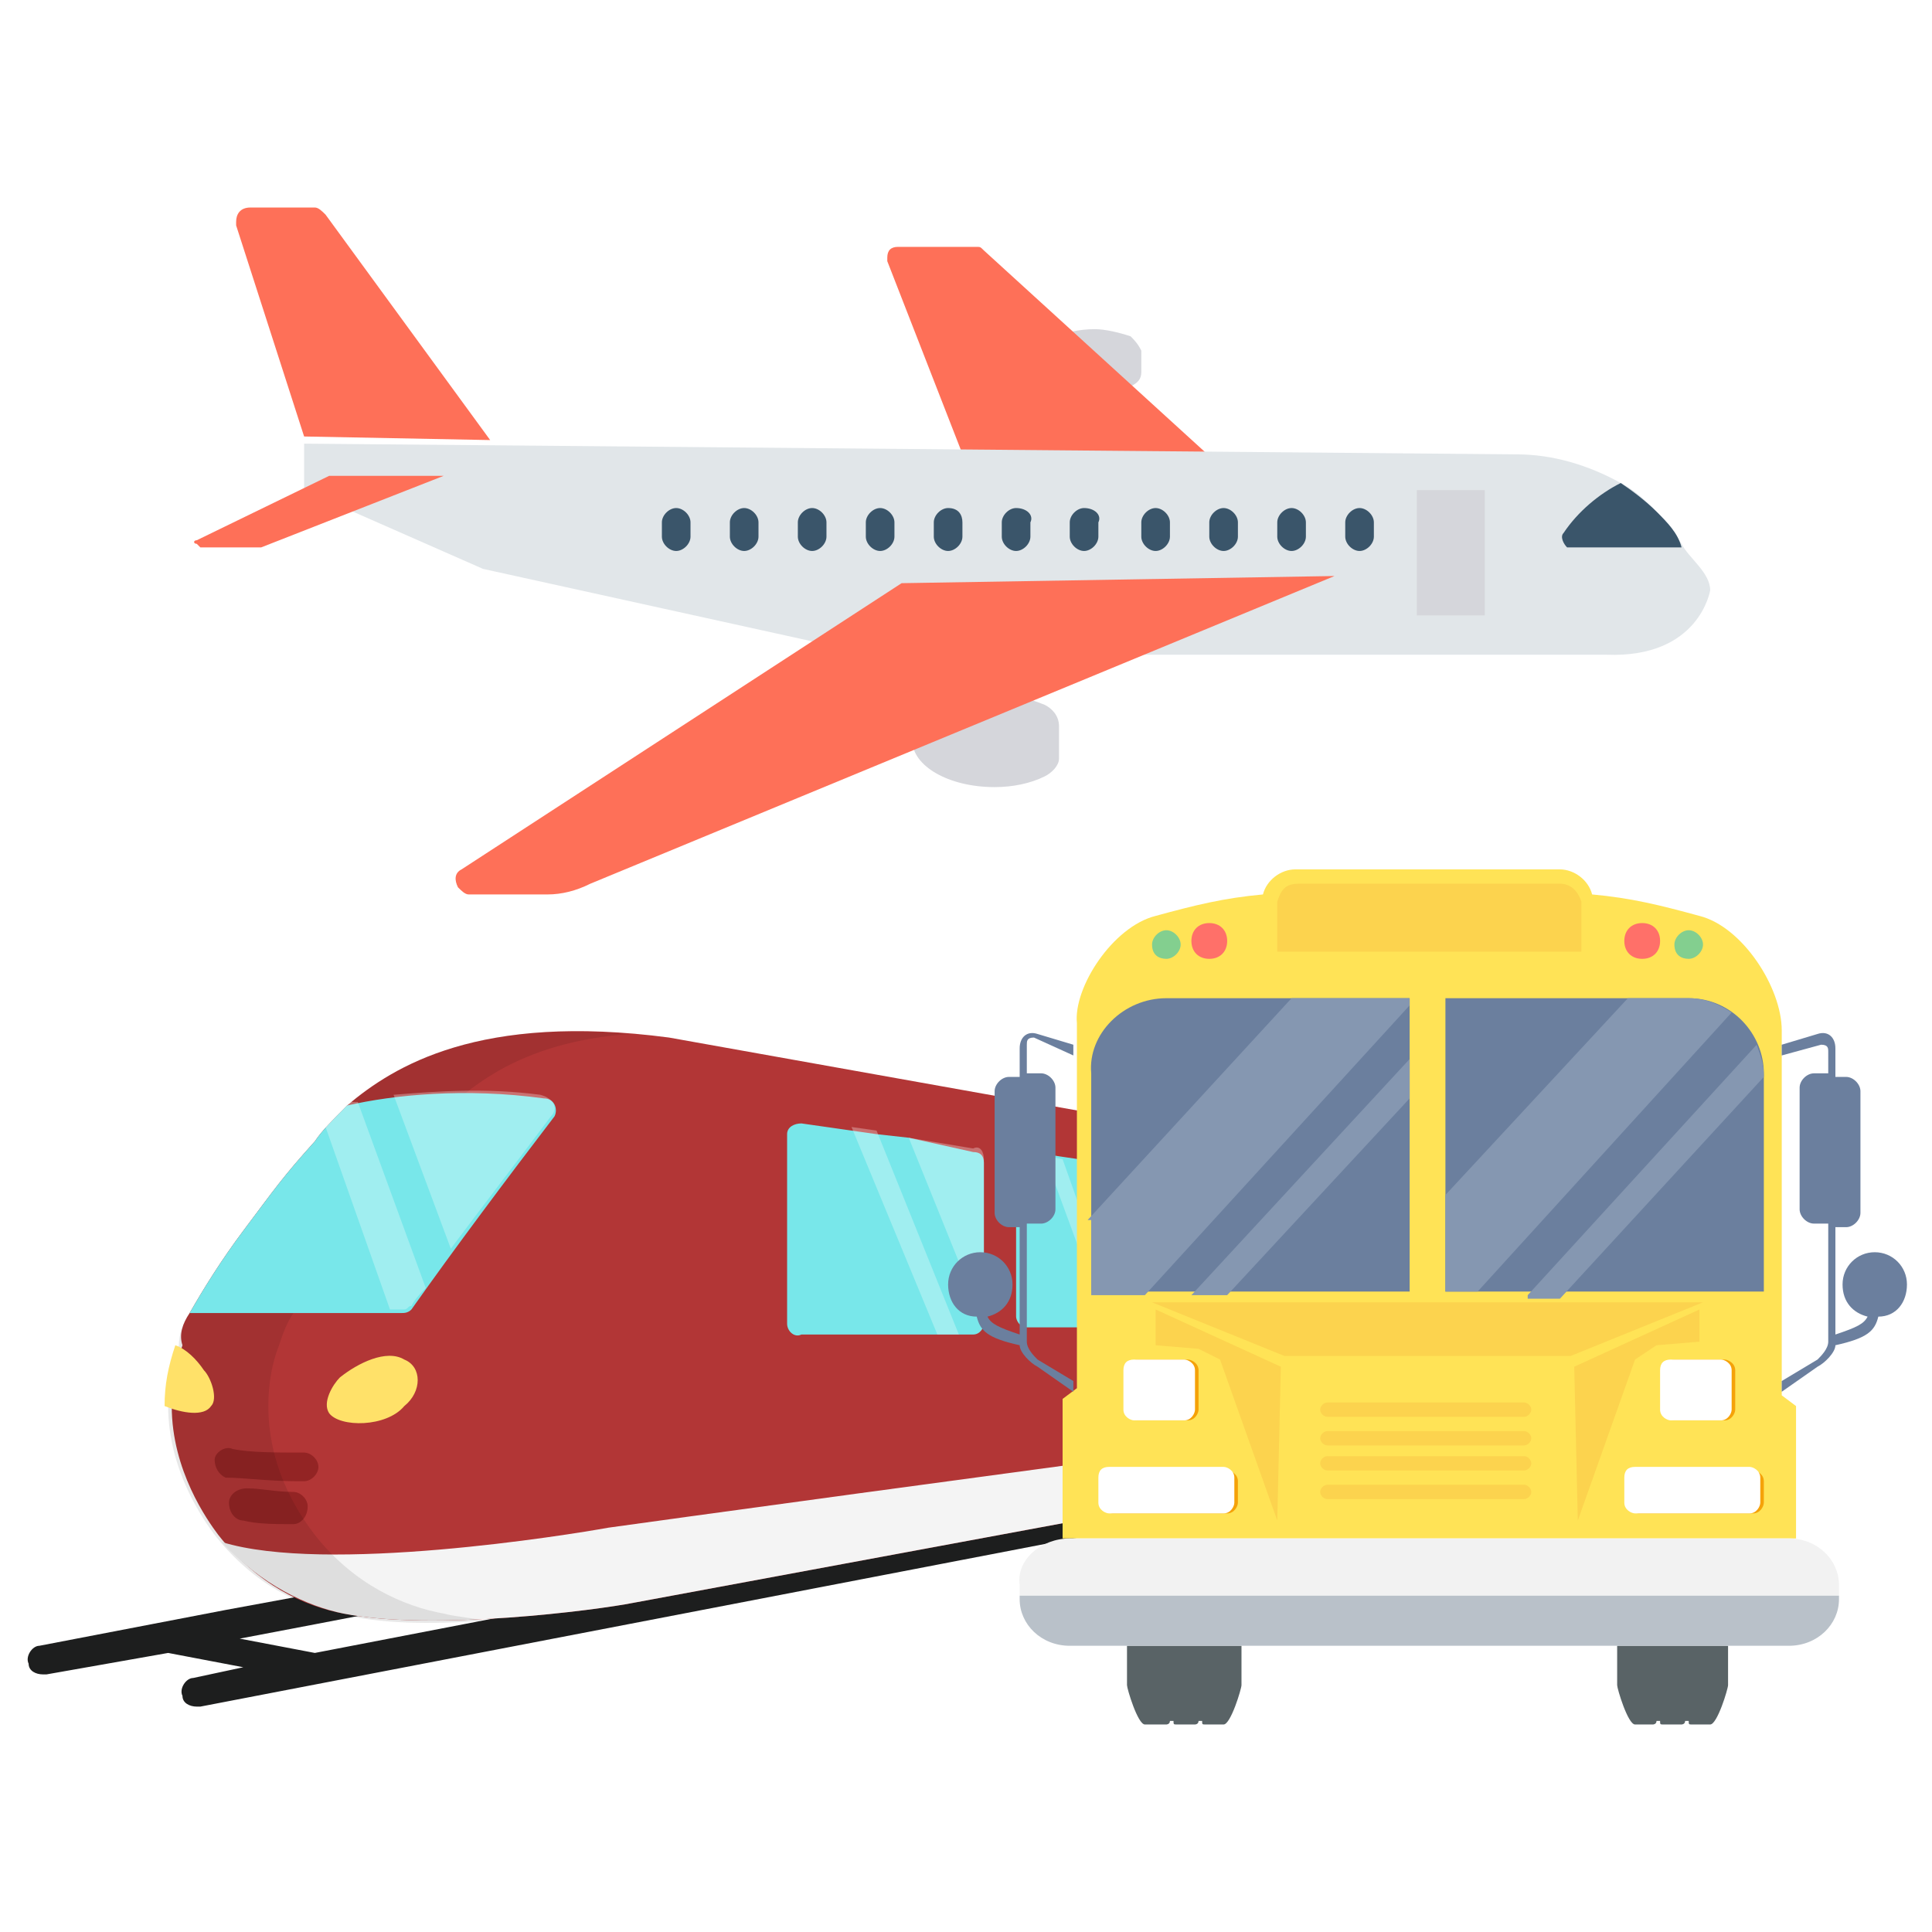 <?xml version="1.0" encoding="utf-8"?>
<!-- Generator: Adobe Illustrator 28.1.0, SVG Export Plug-In . SVG Version: 6.00 Build 0)  -->
<svg version="1.1" id="Livello_1" xmlns="http://www.w3.org/2000/svg" xmlns:xlink="http://www.w3.org/1999/xlink" x="0px" y="0px"
	 viewBox="0 0 54 54" style="enable-background:new 0 0 54 54;" xml:space="preserve">
<style type="text/css">
	.st0{fill:#FFFFFF;}
	.st1{fill:#1D1E1E;}
	.st2{fill:#B23636;}
	.st3{fill:#F4F4F4;}
	.st4{fill:#932424;}
	.st5{opacity:9.000000e-02;enable-background:new    ;}
	.st6{fill:#FFE169;}
	.st7{fill:#78E7EA;}
	.st8{opacity:0.3;fill:#FFFFFF;enable-background:new    ;}
	.st9{fill-rule:evenodd;clip-rule:evenodd;fill:#FFE356;}
	.st10{fill-rule:evenodd;clip-rule:evenodd;fill:#F5A209;}
	.st11{fill-rule:evenodd;clip-rule:evenodd;fill:#6B7F9E;}
	.st12{fill-rule:evenodd;clip-rule:evenodd;fill:#596366;}
	.st13{fill-rule:evenodd;clip-rule:evenodd;fill:#F2F2F2;}
	.st14{fill-rule:evenodd;clip-rule:evenodd;fill:#B9C1C9;}
	.st15{fill-rule:evenodd;clip-rule:evenodd;fill:#FCD34E;}
	.st16{fill-rule:evenodd;clip-rule:evenodd;fill:#FFFFFF;}
	.st17{fill-rule:evenodd;clip-rule:evenodd;fill:#8597B1;}
	.st18{fill-rule:evenodd;clip-rule:evenodd;fill:#FF7069;}
	.st19{fill-rule:evenodd;clip-rule:evenodd;fill:#83CF8F;}
	.st20{fill:#D5D6DB;}
	.st21{fill:#FE7058;}
	.st22{fill:#E1E6E9;}
	.st23{fill:#3A556A;}
</style>
<rect id="Rettangolo_2363" y="0" class="st0" width="54" height="54"/>
<g>
	<g>
		<path class="st1" d="M31.6,41.8L8.8,46.2l-2.1-0.4l2.1-0.4l5.2-1c0.2,0,0-0.2,0-0.4c0-0.2,0.1-0.4-0.1-0.4l-7.6,1.4l-5.2,1
			c-0.2,0-0.4,0.3-0.3,0.5c0,0.2,0.2,0.3,0.4,0.3c0,0,0.1,0,0.1,0l3.4-0.6l2.1,0.4l-1.4,0.3c-0.2,0-0.4,0.3-0.3,0.5
			c0,0.2,0.2,0.3,0.4,0.3c0,0,0,0,0.1,0L35.2,42c0.2,0,0.3-0.2,0.3-0.3v-0.6L31.6,41.8z"/>
		<path class="st2" d="M35.5,41.5l-17.8,3.3c-1,0.2-5.6,0.8-8.1,0.3c-1.1-0.2-2.4-0.8-3.5-2.2c-0.3-0.4-1.3-1.8-1.3-3.6v0
			c0-0.6,0.1-1.1,0.3-1.7C5,37.3,5.1,37,5.3,36.7c0.4-0.7,0.9-1.5,1.5-2.3c0.9-1.2,1.1-1.5,2-2.5c0.2-0.3,0.5-0.6,0.9-1
			c1.3-1.1,3.7-2.6,9-1.9c3.9,0.7,16.8,3,16.8,3L35.5,41.5z"/>
		<path class="st3" d="M35.5,40.2v1.3l-17.8,3.3c-1,0.2-5.6,0.8-8.1,0.3c-1-0.2-2.3-0.8-3.4-2c2.9,0.9,9.7-0.2,10.8-0.4
			C17.7,42.6,28.6,41.1,35.5,40.2z"/>
		<path class="st4" d="M8.2,42.6C8.2,42.6,8.2,42.6,8.2,42.6c-0.5,0-1,0-1.4-0.1c-0.2,0-0.4-0.2-0.4-0.5c0-0.2,0.2-0.4,0.5-0.4
			c0.4,0,0.8,0.1,1.3,0.1c0.2,0,0.4,0.2,0.4,0.4C8.6,42.4,8.4,42.6,8.2,42.6z"/>
		<path class="st4" d="M8.3,41.4c-0.8,0-1.5-0.1-2-0.1C6.1,41.2,6,41,6,40.8c0-0.2,0.3-0.4,0.5-0.3c0.5,0.1,1.2,0.1,2,0.1
			c0.2,0,0.4,0.2,0.4,0.4c0,0.2-0.2,0.4-0.4,0.4C8.4,41.4,8.4,41.4,8.3,41.4L8.3,41.4z"/>
		<path class="st5" d="M12.4,45.1c0.4,0.1,0.7,0.1,1.1,0.2c-1.4,0.1-2.9,0.1-4-0.2c-1.1-0.2-2.4-0.8-3.5-2.2
			c-0.3-0.4-1.3-1.8-1.3-3.6v0c0-0.6,0.1-1.1,0.3-1.7C5,37.3,5.1,37,5.3,36.7c0.4-0.7,0.9-1.5,1.5-2.3c0.9-1.2,1.1-1.5,2-2.5
			c0.2-0.3,0.5-0.6,0.9-1c1.2-1,3.3-2.4,7.9-2c-2.7,0.2-4.1,1.2-5,2c-0.4,0.4-0.7,0.7-0.9,1c-0.9,1.1-1.1,1.4-2,2.5
			c-0.6,0.8-1.1,1.6-1.5,2.3C8,37,7.9,37.3,7.8,37.6c-0.2,0.5-0.3,1.1-0.3,1.7v0c0,1.9,1,3.2,1.3,3.6C9.9,44.3,11.3,44.9,12.4,45.1
			L12.4,45.1z"/>
		<path class="st6" d="M11.3,38c-0.5-0.3-1.3,0.1-1.8,0.5c-0.2,0.2-0.5,0.7-0.3,1c0.3,0.4,1.6,0.4,2.1-0.2
			C11.8,38.9,11.8,38.2,11.3,38L11.3,38z"/>
		<path class="st6" d="M5.9,39.3c-0.2,0.3-0.8,0.2-1.3,0c0-0.6,0.1-1.1,0.3-1.7c0.3,0.1,0.6,0.4,0.8,0.7C5.9,38.5,6.1,39.1,5.9,39.3
			z"/>
		<path class="st7" d="M35.5,33.2v3.9l-2.5,0c-0.2,0-0.3-0.2-0.3-0.3v-3.7c0-0.2,0.2-0.4,0.4-0.3L35.5,33.2z"/>
		<path class="st8" d="M34.9,37.2l-0.3,0l-1.4-4.3l0.4,0.1L34.9,37.2z M34,33l1.3,4.2l0.2,0v-3.9L34,33z"/>
		<path class="st7" d="M31.5,32.6c0.2,0,0.3,0.2,0.3,0.3v3.9c0,0.2-0.2,0.3-0.3,0.3l-2.8,0c-0.2,0-0.3-0.2-0.3-0.3v-4.3
			c0-0.2,0.2-0.4,0.4-0.3L31.5,32.6z"/>
		<path class="st8" d="M31.5,32.6c0.2,0,0.3,0.2,0.3,0.3v3.7l-1.5-4.2L31.5,32.6z M29.7,32.4l-0.5-0.1l1.8,4.9l0.4,0L29.7,32.4z"/>
		<path class="st7" d="M25.4,31.8l-0.9-0.1l-0.7-0.1l-1.4-0.2c-0.2,0-0.4,0.1-0.4,0.3V37c0,0.2,0.2,0.4,0.4,0.3l3.6,0v0l1.1,0
			c0,0,0,0,0.1,0c0.2,0,0.3-0.2,0.3-0.3v-3.5v-1c0-0.2-0.1-0.3-0.3-0.3L25.4,31.8z"/>
		<path class="st8" d="M27.5,32.4V37l-2.1-5.2l1.8,0.3C27.4,32,27.5,32.2,27.5,32.4z M24.5,31.6l-0.7-0.1l2.4,5.8l0.6,0L24.5,31.6z"
			/>
		<path class="st7" d="M15.5,31.2c-1.3,1.7-2.8,3.7-4,5.4c-0.1,0.1-0.2,0.1-0.3,0.1H5.3c0.4-0.7,0.9-1.5,1.5-2.3
			c0.9-1.2,1.1-1.5,2-2.5c0.2-0.3,0.5-0.6,0.9-1c1.3-0.3,3.3-0.5,5.5-0.2C15.5,30.7,15.6,31,15.5,31.2L15.5,31.2z"/>
		<path class="st8" d="M15.4,31.2c-0.9,1.2-1.9,2.5-2.8,3.7l-1.6-4.3c1.2-0.1,2.6-0.2,4.1,0C15.5,30.7,15.6,31,15.4,31.2z M10,30.8
			C9.9,30.8,9.9,30.8,10,30.8c-0.1,0-0.2,0-0.2,0C9.7,30.9,9.6,31,9.5,31c-0.1,0.1-0.2,0.2-0.3,0.3c0,0,0,0,0,0
			c0,0.1-0.1,0.1-0.1,0.2l1.8,5.1h0.4c0.1,0,0.1-0.1,0.2-0.1c0.1-0.2,0.3-0.4,0.4-0.5v0L10,30.8z"/>
	</g>
	<g>
		<path class="st9" d="M32.3,25.6c1.1-0.3,1.9-0.5,3-0.6c0.1-0.4,0.5-0.7,0.9-0.7h7.4c0.4,0,0.8,0.3,0.9,0.7c1.1,0.1,1.9,0.3,3,0.6
			c1.2,0.3,2.3,2,2.3,3.2v0.3v0.3v9.3v0.3l0.4,0.3V43H29.7v-3.9l0.4-0.3v-0.3v-9.3v-0.3v-0.3C30,27.6,31.1,25.9,32.3,25.6z"/>
		<path class="st10" d="M45.8,41.1h3.2c0.1,0,0.3,0.1,0.3,0.3V42c0,0.1-0.1,0.3-0.3,0.3h-3.2c-0.1,0-0.3-0.1-0.3-0.3v-0.7
			C45.5,41.2,45.6,41.1,45.8,41.1z M31.8,38h1.4c0.1,0,0.3,0.1,0.3,0.3v1.1c0,0.1-0.1,0.3-0.3,0.3h-1.4c-0.1,0-0.3-0.1-0.3-0.3v-1.1
			C31.5,38.2,31.6,38,31.8,38z M31.1,41.1h3.2c0.1,0,0.3,0.1,0.3,0.3V42c0,0.1-0.1,0.3-0.3,0.3h-3.2c-0.1,0-0.3-0.1-0.3-0.3v-0.7
			C30.8,41.2,30.9,41.1,31.1,41.1z M46.8,38h1.4c0.1,0,0.3,0.1,0.3,0.3v1.1c0,0.1-0.1,0.3-0.3,0.3h-1.4c-0.1,0-0.3-0.1-0.3-0.3v-1.1
			C46.5,38.2,46.6,38,46.8,38z"/>
		<path class="st11" d="M30,38.9l-1-0.7c-0.2-0.1-0.5-0.4-0.5-0.6v0c-0.9-0.2-1.1-0.4-1.2-0.8c-0.5,0-0.8-0.4-0.8-0.9
			c0-0.5,0.4-0.9,0.9-0.9c0.5,0,0.9,0.4,0.9,0.9c0,0.5-0.3,0.8-0.7,0.9c0.1,0.2,0.3,0.3,0.9,0.5v-3h-0.3c-0.2,0-0.4-0.2-0.4-0.4
			v-3.4c0-0.2,0.2-0.4,0.4-0.4h0.3v-0.8c0-0.3,0.2-0.5,0.5-0.4l1,0.3v0.3L28.9,29c-0.2,0-0.2,0.1-0.2,0.2V30h0.4
			c0.2,0,0.4,0.2,0.4,0.4v3.4c0,0.2-0.2,0.4-0.4,0.4h-0.4v3.3c0,0.2,0.2,0.4,0.3,0.5l1,0.6V38.9z"/>
		<path class="st12" d="M34.7,46v1.1c0,0.1-0.3,1.1-0.5,1.1h-0.5c-0.1,0-0.1,0-0.1-0.1h-0.1c0,0.1-0.1,0.1-0.1,0.1h-0.5
			c-0.1,0-0.1,0-0.1-0.1h-0.1c0,0.1-0.1,0.1-0.1,0.1H32c-0.2,0-0.5-1-0.5-1.1V46H34.7z"/>
		<path class="st12" d="M48.3,46v1.1c0,0.1-0.3,1.1-0.5,1.1h-0.5c-0.1,0-0.1,0-0.1-0.1h-0.1c0,0.1-0.1,0.1-0.1,0.1h-0.5
			c-0.1,0-0.1,0-0.1-0.1h-0.1c0,0.1-0.1,0.1-0.1,0.1h-0.5c-0.2,0-0.5-1-0.5-1.1V46H48.3z"/>
		<path class="st13" d="M29.9,43H50c0.8,0,1.4,0.6,1.4,1.3c0,0.1,0,0.2,0,0.3H28.5c0-0.1,0-0.2,0-0.3C28.4,43.6,29.1,43,29.9,43z"/>
		<path class="st14" d="M51.4,44.6c0,0,0,0.1,0,0.1c0,0.7-0.6,1.3-1.4,1.3h-1.6h-3.2H34.7h-3.2h-1.6c-0.8,0-1.4-0.6-1.4-1.3
			c0,0,0-0.1,0-0.1H51.4z"/>
		<path class="st15" d="M37.1,41.5h5.5c0.1,0,0.2,0.1,0.2,0.2c0,0.1-0.1,0.2-0.2,0.2h-5.5c-0.1,0-0.2-0.1-0.2-0.2
			C36.9,41.6,37,41.5,37.1,41.5z M37.1,39.2h5.5c0.1,0,0.2,0.1,0.2,0.2s-0.1,0.2-0.2,0.2h-5.5c-0.1,0-0.2-0.1-0.2-0.2
			S37,39.2,37.1,39.2z M37.1,40h5.5c0.1,0,0.2,0.1,0.2,0.2c0,0.1-0.1,0.2-0.2,0.2h-5.5c-0.1,0-0.2-0.1-0.2-0.2
			C36.9,40.1,37,40,37.1,40z M37.1,40.7h5.5c0.1,0,0.2,0.1,0.2,0.2c0,0.1-0.1,0.2-0.2,0.2h-5.5c-0.1,0-0.2-0.1-0.2-0.2
			C36.9,40.8,37,40.7,37.1,40.7z"/>
		<path class="st11" d="M32.6,27.9h6.8v8.2h-8.9v-6.1C30.4,28.9,31.4,27.9,32.6,27.9z M47.2,27.9h-6.8v8.2h8.9v-6.1
			C49.3,28.9,48.4,27.9,47.2,27.9z"/>
		<path class="st16" d="M45.7,41h3.2c0.1,0,0.3,0.1,0.3,0.3v0.7c0,0.1-0.1,0.3-0.3,0.3h-3.2c-0.1,0-0.3-0.1-0.3-0.3v-0.7
			C45.4,41.1,45.5,41,45.7,41z M31.7,38h1.4c0.1,0,0.3,0.1,0.3,0.3v1.1c0,0.1-0.1,0.3-0.3,0.3h-1.4c-0.1,0-0.3-0.1-0.3-0.3v-1.1
			C31.4,38.1,31.5,38,31.7,38z M31,41h3.2c0.1,0,0.3,0.1,0.3,0.3v0.7c0,0.1-0.1,0.3-0.3,0.3H31c-0.1,0-0.3-0.1-0.3-0.3v-0.7
			C30.7,41.1,30.8,41,31,41z M46.7,38h1.4c0.1,0,0.3,0.1,0.3,0.3v1.1c0,0.1-0.1,0.3-0.3,0.3h-1.4c-0.1,0-0.3-0.1-0.3-0.3v-1.1
			C46.4,38.1,46.5,38,46.7,38z"/>
		<path class="st15" d="M44.2,25.2v1.4h-8.5v-1.4c0.1-0.3,0.2-0.5,0.6-0.5h7.3C43.9,24.7,44.1,24.9,44.2,25.2z"/>
		<path class="st11" d="M49.8,38.9l1-0.7c0.2-0.1,0.5-0.4,0.5-0.6v0c0.9-0.2,1.1-0.4,1.2-0.8c0.5,0,0.8-0.4,0.8-0.9
			c0-0.5-0.4-0.9-0.9-0.9c-0.5,0-0.9,0.4-0.9,0.9c0,0.5,0.3,0.8,0.7,0.9c-0.1,0.2-0.3,0.3-0.9,0.5v-3h0.3c0.2,0,0.4-0.2,0.4-0.4
			v-3.4c0-0.2-0.2-0.4-0.4-0.4h-0.3v-0.8c0-0.3-0.2-0.5-0.5-0.4l-1,0.3v0.3l1.1-0.3c0.2,0,0.2,0.1,0.2,0.2V30h-0.4
			c-0.2,0-0.4,0.2-0.4,0.4v3.4c0,0.2,0.2,0.4,0.4,0.4h0.4v3.3c0,0.2-0.2,0.4-0.3,0.5l-1,0.6V38.9z"/>
		<path class="st17" d="M30.4,34.1l5.7-6.2h3.3v0.2L32,36.2h-1.5V34.1z M39.4,29.6l-6.1,6.6h1l5.1-5.5V29.6z M47.2,27.9h-1.7
			l-5.1,5.5v2.7h0.9l7.1-7.8C48.1,28.1,47.7,27.9,47.2,27.9z M42.7,36.2l6.4-7c0.1,0.3,0.2,0.5,0.2,0.9l-5.7,6.2H42.7z"/>
		<g>
			<g>
				<path class="st18" d="M33.8,26.8c0.3,0,0.5-0.2,0.5-0.5c0-0.3-0.2-0.5-0.5-0.5c-0.3,0-0.5,0.2-0.5,0.5
					C33.3,26.6,33.5,26.8,33.8,26.8z"/>
				<path class="st19" d="M32.6,26.8c0.2,0,0.4-0.2,0.4-0.4c0-0.2-0.2-0.4-0.4-0.4c-0.2,0-0.4,0.2-0.4,0.4
					C32.2,26.7,32.4,26.8,32.6,26.8z"/>
			</g>
			<g>
				<path class="st18" d="M45.9,26.8c0.3,0,0.5-0.2,0.5-0.5c0-0.3-0.2-0.5-0.5-0.5c-0.3,0-0.5,0.2-0.5,0.5
					C45.4,26.6,45.6,26.8,45.9,26.8z"/>
				<path class="st19" d="M47.2,26.8c0.2,0,0.4-0.2,0.4-0.4c0-0.2-0.2-0.4-0.4-0.4c-0.2,0-0.4,0.2-0.4,0.4
					C46.8,26.7,47,26.8,47.2,26.8z"/>
			</g>
		</g>
		<path class="st15" d="M35.9,37.9h4h4l3.7-1.5h-7.7h-7.7L35.9,37.9z M47.5,36.6l0,0.9l-1.2,0.1L45.7,38l-1.6,4.5L44,38.2L47.5,36.6
			z M32.3,36.6l3.5,1.6l-0.1,4.3L34.1,38l-0.6-0.3l-1.2-0.1L32.3,36.6z"/>
	</g>
	<g>
		<path class="st20" d="M29.2,19.7c-0.5-0.2-0.9-0.3-1.4-0.3c-1.3,0-2.3,0.6-2.3,1.3c0,0.7,1,1.3,2.3,1.3c0.5,0,1-0.1,1.4-0.3
			c0.2-0.1,0.4-0.3,0.4-0.5v-0.9C29.6,20,29.4,19.8,29.2,19.7z"/>
		<path class="st20" d="M31.6,9.4c-0.3-0.1-0.7-0.2-1-0.2c-0.9,0-1.7,0.4-1.7,0.9s0.8,0.9,1.7,0.9c0.4,0,0.7-0.1,1-0.2
			c0.2-0.1,0.3-0.2,0.3-0.4V9.8C31.8,9.6,31.7,9.5,31.6,9.4L31.6,9.4z"/>
		<path class="st21" d="M27.5,7c-0.1-0.1-0.1-0.1-0.2-0.1h-2.2c-0.2,0-0.3,0.1-0.3,0.3c0,0,0,0.1,0,0.1l2.3,5.9h7.2L27.5,7z"/>
		<path class="st22" d="M44.9,18.3H24.4l-10.9-2.4l-5-2.2v-1.3l33.9,0.3c1,0,2,0.3,2.9,0.8c0.4,0.2,0.7,0.5,1,0.8
			c0.3,0.3,0.5,0.6,0.7,0.9c0.2,0.4,0.8,0.8,0.8,1.3C47.8,16.5,47.5,18.4,44.9,18.3L44.9,18.3z"/>
		<path class="st21" d="M25.2,16.3l-12.3,8c-0.2,0.1-0.2,0.3-0.1,0.5c0.1,0.1,0.2,0.2,0.3,0.2h2.2c0.4,0,0.8-0.1,1.2-0.3l20.8-8.6
			L25.2,16.3z"/>
		<path class="st21" d="M9.1,6C9,5.9,8.9,5.8,8.8,5.8H7C6.7,5.8,6.6,6,6.6,6.2c0,0,0,0.1,0,0.1l1.9,5.9l5.2,0.1L9.1,6z"/>
		<path class="st21" d="M9.2,13.3l-3.7,1.8c-0.1,0-0.1,0.1,0,0.1c0,0,0.1,0.1,0.1,0.1h1.7c0,0,0,0,0,0l5.1-2H9.2z"/>
		<path class="st23" d="M46.3,14.3c-0.3-0.3-0.7-0.6-1-0.8c-0.6,0.3-1.2,0.8-1.6,1.4c-0.1,0.1,0,0.3,0.1,0.4c0,0,0.1,0,0.1,0h3.1
			C46.9,14.9,46.6,14.6,46.3,14.3z"/>
		<path class="st20" d="M39.6,13.7h1.9v3.5h-1.9V13.7z"/>
		<g>
			<path class="st23" d="M38,14.2c-0.2,0-0.4,0.2-0.4,0.4V15c0,0.2,0.2,0.4,0.4,0.4c0.2,0,0.4-0.2,0.4-0.4c0,0,0,0,0,0v-0.4
				C38.4,14.4,38.2,14.2,38,14.2L38,14.2z"/>
			<path class="st23" d="M36.1,14.2c-0.2,0-0.4,0.2-0.4,0.4V15c0,0.2,0.2,0.4,0.4,0.4s0.4-0.2,0.4-0.4c0,0,0,0,0,0v-0.4
				C36.5,14.4,36.3,14.2,36.1,14.2L36.1,14.2z"/>
			<path class="st23" d="M34.2,14.2c-0.2,0-0.4,0.2-0.4,0.4V15c0,0.2,0.2,0.4,0.4,0.4s0.4-0.2,0.4-0.4c0,0,0,0,0,0v-0.4
				C34.6,14.4,34.4,14.2,34.2,14.2L34.2,14.2z"/>
			<path class="st23" d="M32.3,14.2c-0.2,0-0.4,0.2-0.4,0.4V15c0,0.2,0.2,0.4,0.4,0.4s0.4-0.2,0.4-0.4c0,0,0,0,0,0v-0.4
				C32.7,14.4,32.5,14.2,32.3,14.2L32.3,14.2z"/>
			<path class="st23" d="M30.3,14.2c-0.2,0-0.4,0.2-0.4,0.4V15c0,0.2,0.2,0.4,0.4,0.4s0.4-0.2,0.4-0.4c0,0,0,0,0,0v-0.4
				C30.8,14.4,30.6,14.2,30.3,14.2L30.3,14.2z"/>
			<path class="st23" d="M28.4,14.2c-0.2,0-0.4,0.2-0.4,0.4V15c0,0.2,0.2,0.4,0.4,0.4s0.4-0.2,0.4-0.4c0,0,0,0,0,0v-0.4
				C28.9,14.4,28.7,14.2,28.4,14.2L28.4,14.2z"/>
			<path class="st23" d="M26.5,14.2c-0.2,0-0.4,0.2-0.4,0.4V15c0,0.2,0.2,0.4,0.4,0.4s0.4-0.2,0.4-0.4c0,0,0,0,0,0v-0.4
				C26.9,14.4,26.8,14.2,26.5,14.2L26.5,14.2z"/>
			<path class="st23" d="M24.6,14.2c-0.2,0-0.4,0.2-0.4,0.4V15c0,0.2,0.2,0.4,0.4,0.4S25,15.2,25,15c0,0,0,0,0,0v-0.4
				C25,14.4,24.8,14.2,24.6,14.2z"/>
			<path class="st23" d="M22.7,14.2c-0.2,0-0.4,0.2-0.4,0.4V15c0,0.2,0.2,0.4,0.4,0.4s0.4-0.2,0.4-0.4c0,0,0,0,0,0v-0.4
				C23.1,14.4,22.9,14.2,22.7,14.2z"/>
			<path class="st23" d="M20.8,14.2c-0.2,0-0.4,0.2-0.4,0.4V15c0,0.2,0.2,0.4,0.4,0.4s0.4-0.2,0.4-0.4c0,0,0,0,0,0v-0.4
				C21.2,14.4,21,14.2,20.8,14.2z"/>
			<path class="st23" d="M18.9,14.2c-0.2,0-0.4,0.2-0.4,0.4V15c0,0.2,0.2,0.4,0.4,0.4c0.2,0,0.4-0.2,0.4-0.4c0,0,0,0,0,0v-0.4
				C19.3,14.4,19.1,14.2,18.9,14.2z"/>
		</g>
	</g>
</g>
</svg>
